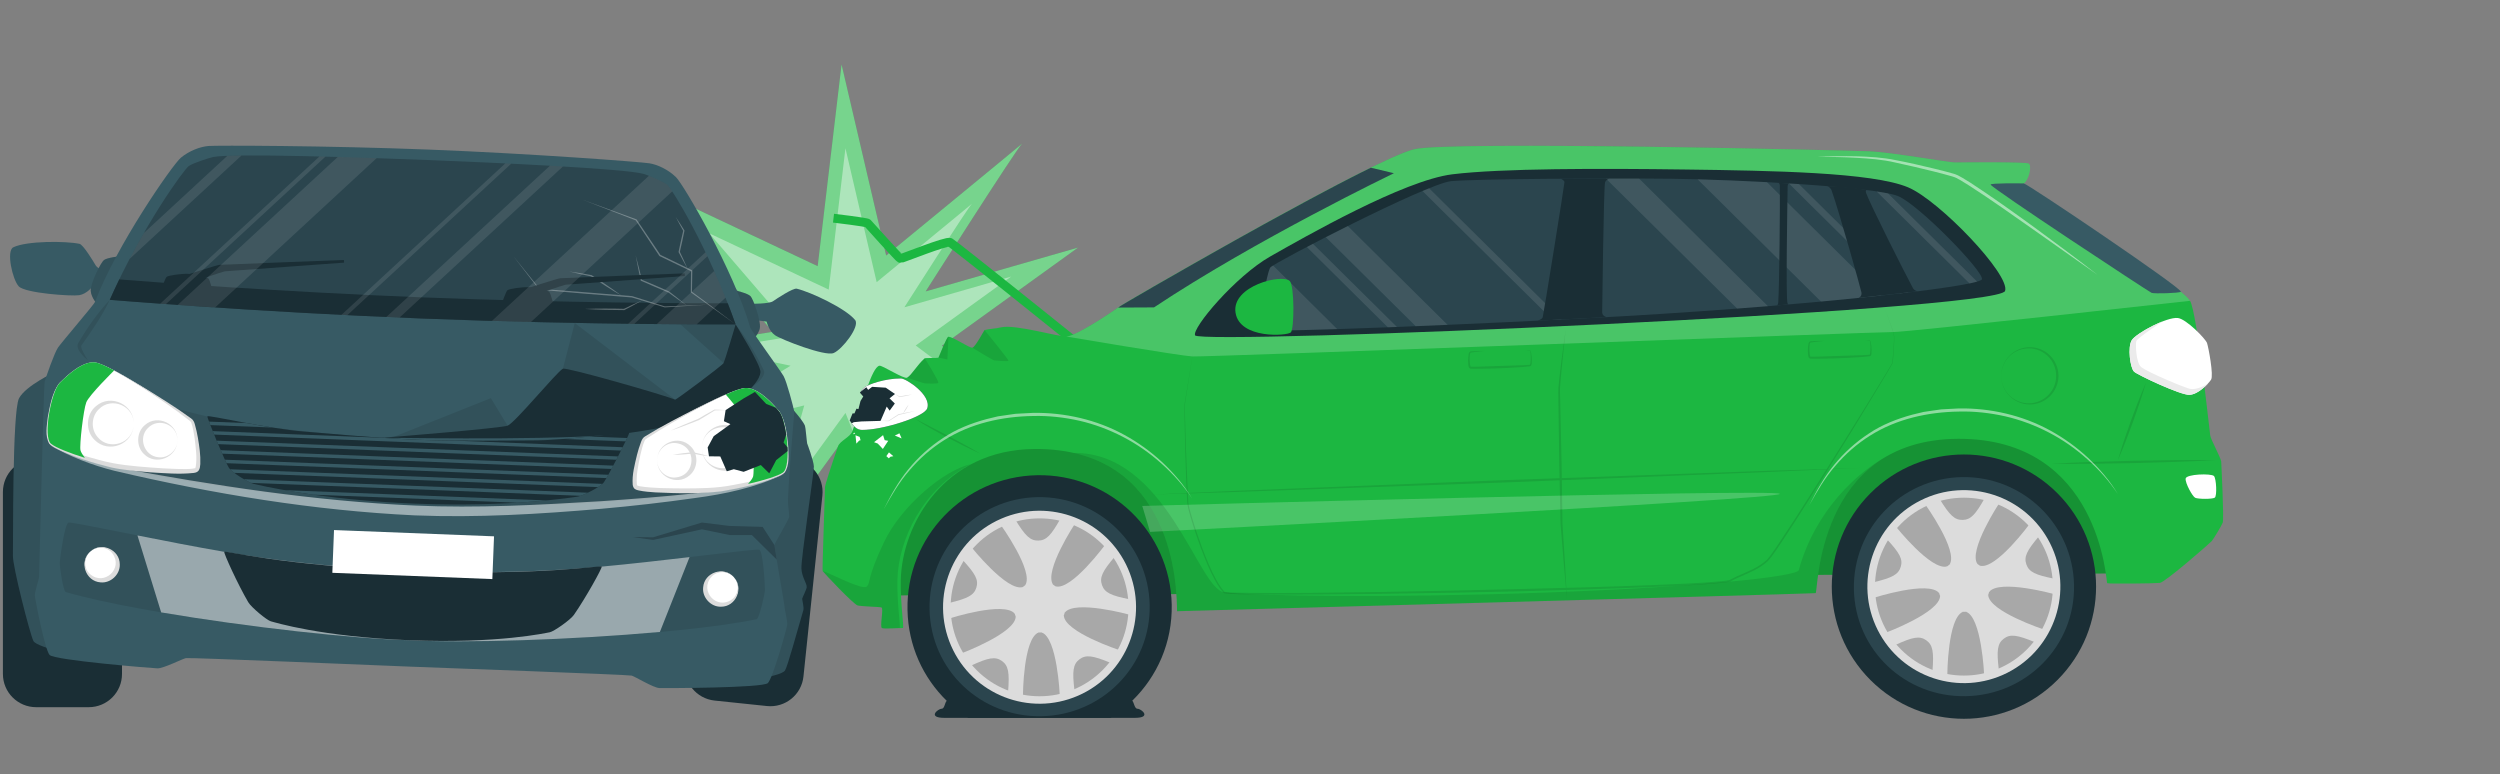 <?xml version="1.0" encoding="UTF-8"?>
<svg xmlns="http://www.w3.org/2000/svg" width="846" height="262" viewBox="0 0 846 262" fill="none">
  <rect x="0" y="0" width="846" height="262" fill="#808080" stroke="none"/>
  <path d="M318.718 116.996L371.678 156.808L305.451 145.165L304.024 197.589L284.799 149.539L250.932 196.057L264.906 145.938L201.56 156.886L258.279 126.778L220.274 118.881L261.514 112.281L219.083 62.922L276.705 90.07L284.786 21.826L299.873 86.469C299.873 86.469 347.411 47.455 345.918 48.555C344.412 49.655 313.231 98.622 313.231 98.622L364.803 83.784L318.718 116.996Z" fill="#1CB741"></path>
  <path opacity="0.4" d="M318.718 116.996L371.678 156.808L305.451 145.165L304.024 197.589L284.799 149.539L250.932 196.057L264.906 145.938L201.56 156.886L258.279 126.778L220.274 118.881L261.514 112.281L219.083 62.922L276.705 90.07L284.786 21.826L299.873 86.469C299.873 86.469 347.411 47.455 345.918 48.555C344.412 49.655 313.231 98.622 313.231 98.622L364.803 83.784L318.718 116.996Z" fill="white"></path>
  <path opacity="0.4" d="M309.878 116.917L347.006 144.825L300.58 136.666L299.585 173.413L286.109 139.73L262.366 172.326L272.161 137.19L228.132 147.915L267.525 123.753L240.888 118.213L269.791 113.577L240.037 78.977L280.438 98.006L286.096 50.166L296.664 95.478C296.664 95.478 329.994 68.134 328.946 68.893C327.898 69.666 306.028 103.991 306.028 103.991L342.186 93.593L309.878 116.917Z" fill="white"></path>
  <path d="M30.035 239.313H12.235C6.015 239.313 0.985 234.273 0.985 228.063V166.493C0.985 160.273 6.025 155.243 12.235 155.243H30.035C36.255 155.243 41.285 160.283 41.285 166.493V228.063C41.295 234.273 36.255 239.313 30.035 239.313Z" fill="#1A2E35"></path>
  <path d="M241.825 237.073L259.535 238.923C265.715 239.573 271.255 235.083 271.895 228.903L278.295 167.663C278.945 161.483 274.455 155.943 268.275 155.303L250.565 153.453C244.385 152.803 238.845 157.293 238.205 163.473L231.805 224.713C231.155 230.893 235.635 236.423 241.825 237.073Z" fill="#1A2E35"></path>
  <path d="M38.675 93.713C38.675 93.713 33.165 91.153 32.375 89.803C31.585 88.453 28.165 82.773 26.895 82.513C22.125 81.513 9.005 81.493 4.505 83.683C2.045 84.883 4.205 94.563 6.335 96.893C8.455 99.223 24.245 100.313 26.815 99.893C29.385 99.473 31.375 96.933 31.375 96.933L37.595 98.933L38.675 93.713Z" fill="#375A64"></path>
  <path d="M40.505 86.713C40.505 86.713 36.225 87.163 35.155 88.013C34.085 88.863 30.585 95.883 30.695 98.363C30.805 100.843 33.315 103.483 33.315 103.483L40.505 86.713Z" fill="#375A64"></path>
  <path opacity="0.1" d="M40.505 86.713C40.505 86.713 36.225 87.163 35.155 88.013C34.085 88.863 30.585 95.883 30.695 98.363C30.805 100.843 33.315 103.483 33.315 103.483L40.505 86.713Z" fill="black"></path>
  <path d="M254.195 102.803C254.195 102.803 260.275 102.843 261.555 101.953C262.845 101.073 268.365 97.393 269.625 97.693C274.365 98.823 286.245 104.403 289.375 108.303C291.085 110.443 285.005 118.273 282.085 119.473C279.165 120.683 264.435 114.923 262.285 113.453C260.135 111.983 259.425 108.823 259.425 108.823L252.945 107.973L254.195 102.803Z" fill="#375A64"></path>
  <path d="M248.815 98.263C248.815 98.263 253.005 99.233 253.965 100.203C254.915 101.183 257.545 108.563 257.135 111.013C256.725 113.463 253.915 115.783 253.915 115.783L248.815 98.263Z" fill="#375A64"></path>
  <path opacity="0.1" d="M248.815 98.263C248.815 98.263 253.005 99.233 253.965 100.203C254.915 101.183 257.545 108.563 257.135 111.013C256.725 113.463 253.915 115.783 253.915 115.783L248.815 98.263Z" fill="black"></path>
  <path d="M18.365 126.033C18.365 126.033 8.835 130.433 6.465 134.733C4.095 139.043 4.505 184.533 4.375 188.013C4.235 191.493 10.115 214.463 11.305 216.893C12.495 219.323 30.155 222.763 30.155 222.763L18.365 126.033Z" fill="#375A64"></path>
  <path opacity="0.1" d="M18.365 126.033C18.365 126.033 8.835 130.433 6.465 134.733C4.095 139.043 4.505 184.533 4.375 188.013C4.235 191.493 10.115 214.463 11.305 216.893C12.495 219.323 30.155 222.763 30.155 222.763L18.365 126.033Z" fill="black"></path>
  <path d="M265.735 135.743C265.735 135.743 271.455 141.693 272.395 144.083C272.625 144.653 272.945 149.003 273.145 150.093C273.145 150.093 275.335 155.873 275.415 157.913C275.475 159.553 270.985 189.353 271.195 192.463C271.405 195.503 273.035 197.363 272.985 198.683C272.955 199.393 271.505 202.243 271.455 202.603C271.415 202.903 272.105 205.593 271.855 206.453C269.495 214.403 266.635 225.203 265.645 226.873C264.265 229.203 246.395 231.253 246.395 231.253L265.735 135.743Z" fill="#375A64"></path>
  <g opacity="0.1">
    <path d="M265.735 135.743C265.735 135.743 271.455 141.693 272.395 144.083C272.625 144.653 272.945 149.003 273.145 150.093C273.145 150.093 275.335 155.873 275.415 157.913C275.475 159.553 270.985 189.353 271.195 192.463C271.405 195.503 273.035 197.363 272.985 198.683C272.955 199.393 271.505 202.243 271.455 202.603C271.415 202.903 272.105 205.593 271.855 206.453C269.495 214.403 266.635 225.203 265.645 226.873C264.265 229.203 246.395 231.253 246.395 231.253L265.735 135.743Z" fill="black"></path>
  </g>
  <path d="M266.405 211.423C266.265 212.613 261.565 229.483 259.845 231.153C258.135 232.833 225.115 232.903 223.105 232.833C221.095 232.753 214.915 228.943 213.745 228.623C212.565 228.293 146.425 225.893 138.345 225.573C130.255 225.253 64.135 222.473 62.935 222.703C61.735 222.933 55.275 226.253 53.265 226.173C51.245 226.093 18.345 223.433 16.765 221.623C15.185 219.823 11.825 202.633 11.785 201.443C11.745 200.253 13.185 196.093 13.225 195.173C13.265 194.253 14.785 130.433 15.105 129.203C15.425 127.983 18.375 119.433 19.625 117.623C20.865 115.813 31.815 103.043 32.125 102.223C39.295 83.213 58.365 55.743 61.205 53.373C64.045 51.013 67.745 49.643 70.505 49.403C73.265 49.173 110.465 49.263 145.215 50.623C179.975 51.983 217.065 54.813 219.795 55.263C222.535 55.713 226.105 57.373 228.755 59.953C231.395 62.543 248.245 91.423 253.915 110.933C254.155 111.773 264.075 125.363 265.165 127.263C266.255 129.163 268.525 137.913 268.755 139.163C268.865 139.753 267.435 153.633 266.645 168.763C266.545 170.633 267.015 172.933 267.075 174.803C267.105 175.663 262.005 183.983 262.055 184.463C262.265 186.543 265.485 204.673 265.465 205.073C265.425 205.973 266.545 210.233 266.405 211.423Z" fill="#375A64"></path>
  <path opacity="0.1" d="M258.855 199.753C258.815 200.853 256.985 209.343 256.015 209.543C229.235 215.103 165.325 218.143 138.685 216.653C112.015 216.043 48.535 208.003 22.275 200.363C21.315 200.083 20.165 191.483 20.215 190.383C20.255 189.283 21.835 177.153 23.205 176.843C24.585 176.523 52.435 182.673 75.895 186.733C108.615 192.393 139.605 193.193 139.605 193.193C139.605 193.193 170.565 194.823 203.625 191.743C227.325 189.543 255.585 185.593 256.935 186.023C258.275 186.433 258.895 198.653 258.855 199.753Z" fill="black"></path>
  <path opacity="0.5" d="M233.345 188.523L223.305 213.853C193.755 216.533 157.205 217.683 138.675 216.653C120.125 216.233 83.795 212.213 54.535 207.233L46.515 181.193C55.575 182.993 66.105 185.043 75.875 186.733C108.595 192.393 139.585 193.193 139.585 193.193C139.585 193.193 170.545 194.823 203.605 191.743C213.495 190.823 224.165 189.603 233.345 188.523Z" fill="white"></path>
  <path d="M203.625 191.743C203.735 192.363 198.265 202.233 194.205 208.083C192.995 209.823 187.345 213.733 186.065 213.953C184.765 214.173 168.795 217.843 138.675 216.663C108.555 215.483 92.925 210.573 91.645 210.253C90.385 209.933 85.065 205.593 83.995 203.763C80.405 197.613 75.735 187.343 75.885 186.733C76.025 186.123 94.755 191.433 139.595 193.193C184.455 194.953 203.535 191.123 203.625 191.743Z" fill="#1A2E35"></path>
  <path d="M39.825 191.013C39.705 194.083 37.115 196.473 34.045 196.353C30.975 196.233 28.585 193.643 28.705 190.573C28.825 187.503 31.415 185.113 34.485 185.233C37.555 185.353 39.945 187.943 39.825 191.013Z" fill="white"></path>
  <path d="M30.485 186.713C34.125 183.213 40.575 185.893 40.535 191.043C40.635 194.453 37.405 197.443 34.015 197.073C28.875 196.703 26.705 190.063 30.485 186.713ZM30.485 186.713C28.285 188.653 28.295 192.413 30.485 194.293C35.245 198.443 41.815 192.363 38.055 187.293C36.335 184.973 32.595 184.673 30.485 186.713Z" fill="#DCDCDC"></path>
  <path d="M238.645 198.823C238.525 201.893 240.915 204.483 243.985 204.603C247.055 204.723 249.645 202.333 249.765 199.263C249.885 196.193 247.495 193.603 244.425 193.483C241.355 193.353 238.765 195.753 238.645 198.823Z" fill="white"></path>
  <path d="M248.295 195.263C246.355 193.063 242.595 193.073 240.705 195.253C236.555 200.013 242.635 206.583 247.705 202.823C250.035 201.113 250.335 197.373 248.295 195.263ZM248.295 195.263C251.795 198.903 249.115 205.353 243.965 205.313C240.565 205.413 237.575 202.183 237.945 198.793C238.305 193.653 244.945 191.483 248.295 195.263Z" fill="#DCDCDC"></path>
  <path d="M248.935 109.783C248.935 109.783 199.225 110.003 142.955 107.793C86.685 105.583 37.145 101.463 37.145 101.463C48.305 76.403 62.355 57.243 63.865 56.203C65.365 55.163 70.665 53.443 72.145 53.133C78.445 51.813 123.025 53.293 145.065 54.163C167.095 55.023 211.655 57.053 217.835 58.853C219.295 59.273 224.435 61.403 225.855 62.563C227.265 63.723 239.775 83.923 248.935 109.783Z" fill="#2B454E"></path>
  <path d="M248.935 109.783C248.935 109.783 199.225 110.003 142.955 107.793C86.685 105.583 37.145 101.463 37.145 101.463C38.195 99.103 39.275 96.803 40.355 94.553C51.755 95.453 95.025 98.753 143.235 100.643C191.445 102.533 234.835 102.643 246.275 102.633C247.185 104.963 248.075 107.353 248.935 109.783Z" fill="#1A2E35"></path>
  <g opacity="0.3">
    <path d="M248.935 109.783C243.885 106.213 238.865 102.613 233.845 98.993L233.765 98.933V98.833L233.835 91.633L233.965 91.843L223.205 86.663L223.145 86.633L223.105 86.573L215.085 74.513L215.185 74.593C209.185 72.293 203.205 69.973 197.225 67.623C203.275 69.793 209.305 71.993 215.325 74.213L215.385 74.233L215.425 74.283L223.515 86.293L223.415 86.213L234.155 91.433L234.285 91.493V91.633L234.155 98.833L234.075 98.673C239.055 102.353 244.005 106.053 248.935 109.783Z" fill="white"></path>
    <path d="M239.795 103.093C234.855 103.413 229.915 103.743 224.975 104.023H224.945L224.915 104.013L213.795 100.653L213.845 100.663L198.185 99.403L182.535 98.063L182.465 98.053L182.425 97.993C179.485 94.223 176.585 90.413 173.665 86.613C176.675 90.333 179.695 94.043 182.675 97.783L182.555 97.723L198.215 98.923L213.875 100.203H213.905L213.925 100.213L225.015 103.693L224.955 103.683C229.905 103.463 234.845 103.283 239.795 103.093Z" fill="white"></path>
    <path d="M210.485 100.163C208.685 99.123 206.935 98.033 205.185 96.923L202.575 95.233C201.705 94.673 200.855 94.083 199.995 93.513L200.075 93.543C197.585 93.053 195.105 92.493 192.635 91.873C195.155 92.223 197.665 92.623 200.155 93.093L200.195 93.103L200.235 93.133C201.105 93.703 201.985 94.243 202.835 94.833L205.415 96.563C207.125 97.743 208.825 98.923 210.485 100.163Z" fill="white"></path>
    <path d="M232.695 90.963C231.625 89.113 230.625 87.243 229.645 85.343L229.615 85.273L229.635 85.193C229.885 83.993 230.125 82.793 230.395 81.603L231.215 78.023L231.235 78.173C230.365 76.593 229.485 75.023 228.665 73.413C229.685 74.903 230.635 76.433 231.595 77.963L231.635 78.033L231.615 78.113L230.865 81.703C230.615 82.903 230.325 84.093 230.055 85.283L230.035 85.143C230.955 87.073 231.855 89.003 232.695 90.963Z" fill="white"></path>
    <path d="M232.525 103.473C231.465 102.733 230.395 102.003 229.335 101.253L226.185 98.983L226.225 99.013L221.565 97.043L216.935 95.023L216.835 94.983L216.815 94.873C216.495 93.473 216.225 92.063 215.925 90.663C215.625 89.263 215.385 87.843 215.105 86.433C215.475 87.823 215.865 89.203 216.205 90.593C216.545 91.983 216.915 93.373 217.235 94.773L217.105 94.623L221.765 96.593L226.395 98.623L226.425 98.633L226.445 98.643L229.505 101.033C230.515 101.833 231.515 102.653 232.525 103.473Z" fill="white"></path>
    <path d="M217.485 101.553C215.455 102.723 213.385 103.843 211.305 104.923L211.255 104.943H211.195C208.985 104.943 206.775 104.913 204.565 104.853C203.455 104.833 202.355 104.773 201.245 104.733C200.135 104.693 199.035 104.623 197.935 104.543C199.045 104.493 200.145 104.453 201.255 104.443C202.365 104.433 203.465 104.403 204.575 104.413C206.785 104.413 208.995 104.433 211.205 104.503L211.105 104.523C213.205 103.493 215.335 102.493 217.485 101.553Z" fill="white"></path>
  </g>
  <path d="M54.575 97.953L72.025 98.643C72.025 98.643 71.035 94.843 70.575 94.273C70.105 93.703 65.635 92.743 63.525 92.663C61.415 92.583 56.885 93.193 56.375 93.713C55.855 94.233 54.575 97.953 54.575 97.953Z" fill="#1A2E35"></path>
  <path d="M62.975 93.073C62.975 93.073 73.285 89.713 74.255 89.623C75.225 89.533 116.375 87.973 116.375 87.973L116.435 88.873C116.435 88.873 76.695 91.763 76.045 91.823C75.395 91.883 63.195 96.153 63.195 96.153L62.975 93.073Z" fill="#1A2E35"></path>
  <path d="M169.895 102.473L187.345 103.163C187.345 103.163 186.355 99.363 185.895 98.793C185.425 98.223 180.955 97.263 178.845 97.183C176.735 97.103 172.205 97.713 171.695 98.233C171.185 98.763 169.895 102.473 169.895 102.473Z" fill="#1A2E35"></path>
  <path d="M178.305 97.603C178.305 97.603 188.615 94.243 189.585 94.153C190.555 94.063 231.705 92.503 231.705 92.503L231.765 93.403C231.765 93.403 192.025 96.293 191.375 96.353C190.725 96.413 178.525 100.683 178.525 100.683L178.305 97.603Z" fill="#1A2E35"></path>
  <g opacity="0.1">
    <path d="M127.445 53.523L72.795 104.043C68.205 103.743 63.965 103.453 60.125 103.193L114.285 53.123C118.735 53.253 123.175 53.383 127.445 53.523Z" fill="white"></path>
    <path d="M227.485 64.763L179.685 108.953C175.385 108.843 170.965 108.723 166.465 108.603L219.585 59.493C221.715 60.323 224.805 61.713 225.855 62.573C226.085 62.763 226.655 63.523 227.485 64.763Z" fill="white"></path>
    <path d="M245.515 100.733L235.735 109.773C231.925 109.753 227.385 109.723 222.235 109.673L241.665 91.713C242.965 94.573 244.245 97.583 245.515 100.733Z" fill="white"></path>
    <path d="M110.115 53.013L56.145 102.913C55.475 102.873 54.835 102.823 54.195 102.783L108.085 52.963L110.115 53.013Z" fill="white"></path>
    <path d="M172.975 55.403L117.525 106.653C116.865 106.623 116.205 106.583 115.545 106.553L170.985 55.303C171.655 55.333 172.315 55.363 172.975 55.403Z" fill="white"></path>
    <path d="M239.385 86.713L214.645 109.583C213.965 109.573 213.275 109.563 212.575 109.563L238.745 85.373C238.955 85.813 239.165 86.263 239.385 86.713Z" fill="white"></path>
    <path d="M81.695 52.643L43.885 87.593C45.515 84.493 47.145 81.553 48.725 78.803L76.915 52.743C78.285 52.693 79.895 52.653 81.695 52.643Z" fill="white"></path>
    <path d="M190.495 56.343L135.185 107.473C133.695 107.413 132.205 107.343 130.725 107.283L186.095 56.083C187.595 56.173 189.065 56.263 190.495 56.343Z" fill="white"></path>
  </g>
  <path opacity="0.1" d="M37.155 101.463C34.635 106.763 31.265 111.683 27.865 116.453C27.775 116.583 27.595 116.833 27.505 116.963C27.315 117.523 27.915 118.713 28.235 119.333C28.685 120.233 29.235 121.093 29.765 121.983C28.425 120.833 25.305 117.993 26.505 116.063C29.525 110.883 33.045 105.863 37.155 101.463Z" fill="black"></path>
  <path opacity="0.1" d="M248.935 109.783C252.675 114.493 255.795 119.763 258.415 125.173C259.455 127.193 256.135 129.773 254.705 130.823C255.305 129.973 255.915 129.153 256.435 128.303C256.805 127.713 257.495 126.563 257.345 126.003C257.265 125.873 257.105 125.603 257.025 125.463C254.005 120.433 251.035 115.273 248.935 109.783Z" fill="black"></path>
  <path d="M167.177 181.495L113.03 179.371L112.463 193.839L166.609 195.963L167.177 181.495Z" fill="white"></path>
  <path opacity="0.1" d="M171.775 144.053L166.105 134.733L133.245 147.823L166.985 146.353L171.775 144.053Z" fill="black"></path>
  <path opacity="0.1" d="M228.465 135.243L194.495 109.313L190.475 124.773L228.465 135.243Z" fill="black"></path>
  <path d="M257.345 125.983C256.935 130.843 246.155 138.023 246.155 138.023C246.155 138.023 235.735 141.423 222.395 144.963C222.385 144.973 222.375 144.973 222.345 144.973C219.365 145.523 216.215 146.043 212.895 146.513C194.875 149.033 143.865 148.283 128.715 148.123C134.715 147.823 169.485 144.843 171.765 144.053C174.185 143.193 188.225 126.063 190.465 124.773C191.565 124.143 225.185 133.793 228.455 135.243C228.775 135.383 244.455 123.653 244.855 122.883C245.245 122.123 248.935 109.783 248.935 109.783C248.935 109.783 257.555 123.523 257.345 125.983Z" fill="#1A2E35"></path>
  <path opacity="0.1" d="M244.865 122.883L230.295 109.803L248.935 109.783L244.865 122.883Z" fill="black"></path>
  <path opacity="0.1" d="M266.595 152.063C266.545 153.223 266.235 159.903 265.305 160.413C262.705 161.833 251.375 164.933 244.345 165.953C211.435 170.703 163.805 172.233 140.475 170.923C117.115 170.393 69.755 165.133 37.315 157.823C30.385 156.263 19.335 152.273 16.855 150.663C15.965 150.083 16.185 143.403 16.225 142.243C16.275 141.083 24.655 125.853 26.115 125.523C27.575 125.183 43.345 135.003 70.185 140.923C97.705 147.003 141.335 148.843 141.335 148.843C141.335 148.843 184.975 150.423 212.885 146.523C240.105 142.723 256.565 134.993 257.995 135.443C259.445 135.883 266.635 150.893 266.595 152.063Z" fill="black"></path>
  <path opacity="0.5" d="M265.305 160.403C255.785 165.013 245.315 167.203 234.885 168.573C224.465 170.053 213.995 171.243 203.515 172.173C182.525 173.973 161.445 175.253 140.355 174.403C106.145 172.773 72.185 167.153 38.885 159.363C31.235 157.463 23.725 154.563 16.885 150.643C23.915 154.043 31.495 156.623 39.155 158.143C72.625 164.323 106.465 169.573 140.495 171.093C161.425 172.033 182.425 170.853 203.335 169.613C213.805 168.903 224.275 168.073 234.715 166.983C239.915 166.423 245.155 166.043 250.265 164.883C255.325 163.663 260.465 162.433 265.305 160.403Z" fill="white"></path>
  <path d="M32.185 122.653C37.795 123.393 63.895 141.063 64.975 142.473C66.045 143.883 68.225 157.733 66.485 159.003C64.745 160.283 44.555 158.803 38.505 157.583C32.455 156.363 20.005 152.463 17.255 150.173C14.505 147.883 17.285 132.613 20.185 129.643C23.905 125.823 28.585 122.173 32.185 122.653Z" fill="white"></path>
  <path d="M32.185 122.653C33.625 122.963 35.015 123.553 36.325 124.203C40.315 126.133 44.125 128.423 47.935 130.703C53.615 134.183 59.305 137.663 64.695 141.613C65.385 142.063 65.775 142.893 65.965 143.693C66.395 145.153 66.685 146.603 66.955 148.073C67.455 151.053 67.915 153.983 67.785 157.043C67.675 158.763 67.345 159.893 65.445 160.053C60.585 160.573 55.725 160.113 50.885 159.843C46.435 159.443 41.965 159.133 37.585 158.173C31.085 156.563 24.625 154.573 18.625 151.573C17.955 151.183 17.315 150.873 16.685 150.193C15.145 147.493 15.865 144.123 16.165 141.203C16.905 137.253 17.605 132.983 20.025 129.673C23.275 126.623 27.415 122.403 32.185 122.653ZM32.185 122.653C27.645 122.473 24.025 126.093 20.925 128.983C19.805 129.973 19.125 131.283 18.625 132.673C17.615 135.443 17.045 138.353 16.695 141.273C16.455 143.443 16.305 145.653 16.655 147.813C16.855 148.913 17.135 149.753 18.115 150.263C22.965 152.833 28.375 154.203 33.645 155.673C39.305 157.273 45.175 157.753 51.025 158.203C53.965 158.433 56.905 158.613 59.835 158.693C61.865 158.693 64.095 158.893 66.035 158.433C66.015 158.513 66.185 158.243 66.235 157.943C66.745 154.803 66.245 151.503 65.855 148.273C65.575 146.493 65.325 144.663 64.715 142.993C64.635 142.733 64.365 142.573 64.125 142.333C58.915 138.243 53.375 134.543 47.815 130.923C44.065 128.563 40.305 126.193 36.315 124.253C35.005 123.573 33.615 122.973 32.185 122.653Z" fill="#DCDCDC"></path>
  <path d="M45.265 143.683C45.075 150.343 36.735 153.673 31.995 148.863C28.845 145.823 29.065 140.233 32.445 137.463C37.545 133.043 45.595 137.033 45.265 143.683ZM45.265 143.683C45.555 137.403 37.735 134.043 33.405 138.523C30.875 140.993 30.705 145.243 33.035 147.913C36.995 152.713 45.055 149.973 45.265 143.683Z" fill="#DCDCDC"></path>
  <path d="M60.035 149.153C59.925 154.793 52.705 157.733 48.695 153.623C45.965 151.023 46.155 146.173 49.075 143.803C53.405 140.013 60.365 143.523 60.035 149.153ZM60.035 149.153C60.255 143.823 53.685 141.053 50.045 144.853C46.655 148.173 48.815 154.283 53.565 154.733C56.795 155.183 59.985 152.443 60.035 149.153Z" fill="#DCDCDC"></path>
  <path d="M29.195 136.163C28.235 138.633 26.835 150.773 27.235 152.393C27.395 153.053 28.035 154.033 28.725 154.943C23.735 153.373 18.845 151.493 17.245 150.153C14.495 147.863 17.275 132.593 20.185 129.623C23.905 125.803 28.595 122.153 32.185 122.633C33.455 122.803 35.785 123.833 38.625 125.363C38.615 125.383 30.145 133.703 29.195 136.163Z" fill="#1CB741"></path>
  <path d="M252.225 131.293C246.575 131.593 219.165 147.153 217.985 148.483C216.805 149.803 213.555 163.433 215.185 164.853C216.815 166.263 237.065 166.373 243.195 165.633C249.325 164.893 262.045 161.973 264.965 159.913C267.885 157.843 266.315 142.403 263.655 139.213C260.235 135.103 255.855 131.103 252.225 131.293Z" fill="white"></path>
  <path d="M252.225 131.293C250.775 131.503 249.335 131.993 247.985 132.543C243.855 134.163 239.915 136.233 235.995 138.293C230.165 141.473 224.355 144.723 218.835 148.393C218.575 148.613 218.295 148.753 218.195 149.013C217.455 150.633 217.075 152.443 216.645 154.193C216.005 157.373 215.255 160.633 215.505 163.803C215.535 164.103 215.685 164.393 215.665 164.313C215.725 164.353 216.125 164.483 216.435 164.543C221.105 165.273 225.915 165.213 230.645 165.273C236.515 165.283 242.395 165.273 248.165 164.113C253.525 163.063 259.035 162.123 264.065 159.933C265.085 159.493 265.435 158.683 265.715 157.603C266.225 155.483 266.255 153.263 266.185 151.083C266.055 148.153 265.715 145.203 264.935 142.363C264.545 140.933 263.975 139.583 262.935 138.503C260.105 135.353 256.765 131.463 252.225 131.293ZM252.225 131.293C257.005 131.423 260.785 135.953 263.785 139.243C265.945 142.723 266.305 147.043 266.735 151.043C266.805 153.993 267.265 157.363 265.515 159.963C264.835 160.593 264.165 160.853 263.475 161.183C257.255 163.693 250.665 165.183 244.055 166.273C236.645 167.153 229.195 166.973 221.755 166.623C219.885 166.493 217.995 166.363 216.135 165.963C215.735 165.853 215.385 165.823 214.825 165.463C214.375 165.163 214.165 164.503 214.105 164.003C213.845 160.543 214.795 157.213 215.565 153.903C215.945 152.463 216.355 151.033 216.905 149.613C217.175 148.833 217.605 148.033 218.335 147.643C224.015 144.123 229.965 141.103 235.895 138.073C239.865 136.103 243.845 134.113 247.975 132.503C249.335 131.973 250.775 131.483 252.225 131.293Z" fill="#DCDCDC"></path>
  <path d="M237.535 151.233C237.245 157.513 245.075 160.883 249.395 156.403C251.925 153.933 252.095 149.683 249.765 147.013C245.805 142.213 237.745 144.953 237.535 151.233ZM237.535 151.233C237.725 144.573 246.065 141.233 250.805 146.043C253.945 149.073 253.735 154.663 250.355 157.443C245.255 161.863 237.205 157.893 237.535 151.233Z" fill="#DCDCDC"></path>
  <path d="M222.385 155.523C222.185 158.813 225.145 161.793 228.395 161.593C235.585 161.163 235.985 150.943 228.855 149.953C225.625 149.483 222.435 152.243 222.385 155.523ZM222.385 155.523C222.495 149.883 229.715 146.933 233.725 151.053C236.455 153.643 236.265 158.493 233.335 160.873C229.015 164.653 222.045 161.153 222.385 155.523Z" fill="#DCDCDC"></path>
  <path d="M254.145 145.003C254.905 147.533 255.345 159.753 254.825 161.343C254.605 161.993 253.895 162.913 253.135 163.773C258.235 162.603 263.255 161.113 264.955 159.903C267.875 157.843 266.305 142.393 263.635 139.203C260.225 135.103 255.835 131.103 252.215 131.293C250.935 131.363 248.535 132.213 245.585 133.503C245.595 133.503 253.395 142.463 254.145 145.003Z" fill="#1CB741"></path>
  <path d="M266.535 152.643L262.665 155.703L260.315 160.183L257.465 157.373L255.055 158.323L251.655 159.663L248.305 158.773L245.945 159.483L243.745 154.463L239.915 154.413L239.475 151.413L241.515 147.613L247.165 143.533L244.965 142.533L245.545 138.783L248.435 136.903L251.655 134.823L255.475 132.623L259.275 136.673L262.565 137.993C262.925 138.393 263.285 138.803 263.625 139.213C264.665 140.453 265.545 143.573 266.055 147.033L265.165 149.753L266.485 151.383C266.515 151.793 266.535 152.213 266.535 152.643Z" fill="#1A2E35"></path>
  <path d="M245.565 138.783C244.325 138.833 243.075 138.873 241.835 138.883L241.915 138.863C240.145 139.993 238.335 141.063 236.535 142.153L236.515 142.163L236.495 142.173C234.905 142.793 233.325 143.423 231.735 144.023C230.145 144.623 228.545 145.213 226.925 145.753C228.465 145.023 230.025 144.343 231.595 143.673C233.165 143.003 234.735 142.363 236.315 141.713L236.285 141.733C238.105 140.683 239.915 139.613 241.765 138.613L241.805 138.593H241.845C243.075 138.623 244.315 138.693 245.565 138.783Z" fill="#DCDCDC"></path>
  <path d="M239.925 154.413C238.065 154.193 236.235 153.863 234.405 153.493H234.485C233.365 153.613 232.235 153.713 231.115 153.793C229.985 153.863 228.855 153.923 227.725 153.923C228.835 153.693 229.955 153.543 231.075 153.383C232.195 153.233 233.315 153.103 234.445 153.003H234.485L234.525 153.013C236.325 153.413 238.135 153.853 239.925 154.413Z" fill="#DCDCDC"></path>
  <path d="M212.895 146.513C213.015 147.133 205.645 161.483 204.335 163.223C203.035 164.963 197.005 167.813 195.615 168.033C194.235 168.253 172.925 171.713 140.495 170.433C108.065 169.163 87.095 164.043 85.725 163.713C84.365 163.383 78.585 160.063 77.415 158.233C76.245 156.393 70.025 141.503 70.185 140.903C70.345 140.293 90.515 145.063 102.785 146.023C108.825 146.503 127.725 148.293 141.335 148.823C154.945 149.353 173.935 149.053 179.985 149.053C192.305 149.063 212.795 145.903 212.895 146.513Z" fill="#1A2E35"></path>
  <path d="M83.495 143.173C86.245 143.683 89.195 144.203 92.125 144.673L71.185 143.853C71.015 143.423 70.865 143.033 70.735 142.673L83.495 143.173ZM199.455 147.723C196.675 148.013 193.695 148.303 190.735 148.543L211.675 149.363C211.885 148.953 212.065 148.563 212.215 148.223L199.455 147.723ZM153.985 149.113C149.615 149.063 145.265 148.983 141.345 148.833C137.435 148.683 133.085 148.413 128.725 148.123L71.995 145.893C72.145 146.273 72.305 146.653 72.475 147.063L210.155 152.473C210.355 152.083 210.545 151.713 210.725 151.343L153.985 149.113ZM73.315 149.123C73.475 149.523 73.635 149.903 73.805 150.293L208.565 155.583C208.765 155.213 208.955 154.833 209.145 154.453L73.315 149.123ZM74.675 152.343C74.845 152.743 75.025 153.143 75.195 153.523L206.935 158.693C207.135 158.333 207.335 157.943 207.545 157.563L74.675 152.343ZM76.095 155.563C76.295 155.993 76.485 156.393 76.645 156.743L205.225 161.793C205.415 161.453 205.635 161.073 205.865 160.663L76.095 155.563ZM77.865 158.803C78.215 159.183 78.695 159.593 79.245 160.013L202.375 164.843C202.965 164.463 203.475 164.093 203.845 163.743L77.865 158.803ZM82.525 162.163C83.415 162.683 84.245 163.123 84.885 163.403L196.495 167.783C197.145 167.553 198.025 167.183 198.955 166.733L82.525 162.163ZM96.315 165.873C99.065 166.363 102.315 166.883 106.025 167.403L175.105 170.113C178.845 169.883 182.125 169.623 184.905 169.343L96.315 165.873Z" fill="#375A64"></path>
  <path d="M262.055 184.443L258.075 178.293L246.795 177.973L237.525 176.823L221.025 181.813L214.055 181.753L221.025 182.713L237.535 179.123L246.925 181.063H254.425L262.845 189.363L262.055 184.443Z" fill="#2B454E"></path>
  <path d="M364.049 115.854C364.049 115.854 323.589 83.314 321.519 82.034C320.399 81.344 304.999 87.624 304.659 87.514C304.329 87.404 293.919 75.924 293.619 75.544C293.319 75.164 282.059 73.834 282.059 73.834" stroke="#1CB741" stroke-width="3" stroke-miterlimit="10"></path>
  <path d="M716.829 194.044L608.719 194.564C608.719 194.564 620.319 144.004 662.529 143.794C704.739 143.594 714.919 182.774 716.829 194.044Z" fill="#1CB741"></path>
  <path opacity="0.2" d="M716.829 194.044L608.719 194.564C608.719 194.564 620.319 144.004 662.529 143.794C704.739 143.594 714.919 182.774 716.829 194.044Z" fill="black"></path>
  <path d="M403.099 201.004L294.989 201.524C294.989 201.524 306.589 150.964 348.799 150.754C391.009 150.554 401.189 189.724 403.099 201.004Z" fill="#1CB741"></path>
  <path opacity="0.2" d="M403.099 201.004L294.989 201.524C294.989 201.524 306.589 150.964 348.799 150.754C391.009 150.554 401.189 189.724 403.099 201.004Z" fill="black"></path>
  <path d="M741.109 101.794C743.449 105.464 747.709 146.004 747.949 147.424C748.189 148.844 751.589 155.034 751.659 156.224C751.719 157.404 752.639 175.674 752.169 176.864C751.699 178.054 749.059 182.384 748.469 183.094C747.879 183.804 732.629 197.074 730.909 197.254C729.199 197.444 713.339 197.634 713.049 197.344C712.749 197.054 710.689 148.264 662.599 148.494C614.509 148.724 615.289 200.534 614.409 200.714C613.519 200.894 398.309 206.834 398.309 206.834C398.269 198.904 397.419 151.714 350.249 151.934C319.519 152.084 305.279 177.504 304.829 196.184C304.649 203.964 305.989 212.504 305.559 212.504C304.139 212.514 299.289 212.884 298.459 212.534C297.629 212.184 299.109 205.784 298.279 205.554C297.449 205.324 291.649 205.234 290.229 204.884C288.809 204.534 278.559 193.594 278.379 193.244C278.199 192.894 279.199 165.814 279.189 164.684C279.189 164.244 281.059 158.274 283.589 151.014C284.209 149.244 287.739 147.854 288.419 145.984C292.009 136.104 294.949 124.414 297.579 123.754C298.479 123.524 305.929 128.404 306.969 127.804C308.529 126.894 310.209 123.664 312.929 121.234C313.069 121.104 317.399 121.184 317.559 121.044C317.679 120.944 320.359 113.904 320.939 113.944C322.719 114.064 327.939 117.754 329.039 117.654C329.979 117.574 333.079 111.704 333.169 111.684C334.939 111.254 336.879 111.224 338.809 110.764C343.449 109.654 358.549 114.064 360.859 113.884C364.829 113.574 378.519 103.984 379.179 103.524C380.949 102.274 463.999 54.104 478.469 50.524C490.169 47.624 625.749 50.884 632.849 51.204C639.949 51.524 659.599 54.984 661.499 54.974C663.389 54.964 685.159 54.744 686.459 55.324C687.759 55.914 686.489 61.124 684.839 62.074C683.189 63.034 737.059 95.434 741.109 101.794Z" fill="#1CB741"></path>
  <path opacity="0.2" d="M386.539 171.214C386.539 171.214 601.059 165.284 602.289 167.114C603.519 168.934 389.179 179.994 389.179 179.994L386.539 171.214Z" fill="white"></path>
  <path opacity="0.2" d="M741.109 101.794C741.109 101.794 644.929 112.434 640.629 112.364C636.329 112.284 407.669 120.864 403.519 120.624C399.359 120.404 360.869 113.894 360.869 113.894C364.839 113.594 378.529 104.004 379.189 103.544C380.969 102.284 464.019 54.114 478.479 50.544C490.179 47.644 625.769 50.894 632.859 51.224C639.959 51.544 659.619 54.994 661.499 54.984C663.399 54.974 685.159 54.754 686.469 55.334C687.769 55.924 686.499 61.134 684.839 62.074C683.199 63.034 737.049 95.434 741.109 101.794Z" fill="white"></path>
  <path opacity="0.1" d="M341.269 122.044C341.259 122.474 336.839 121.974 336.459 121.974C336.079 121.964 329.049 117.674 329.049 117.674C329.989 117.584 333.079 111.724 333.179 111.694C333.179 111.694 341.279 121.604 341.269 122.044Z" fill="black"></path>
  <path opacity="0.1" d="M317.529 129.504C317.339 130.084 313.169 129.684 312.979 129.734C312.779 129.804 306.979 127.814 306.979 127.814C308.529 126.904 310.219 123.674 312.939 121.244C312.949 121.244 317.729 128.914 317.529 129.504Z" fill="black"></path>
  <path opacity="0.1" d="M320.959 113.944L320.599 121.644L317.579 121.044C317.689 120.944 320.369 113.944 320.959 113.944Z" fill="black"></path>
  <path d="M737.989 98.734C737.479 99.204 728.999 99.454 728.109 99.104C727.219 98.754 673.659 63.494 673.619 62.454C673.599 61.934 683.629 62.024 684.849 62.074C686.069 62.124 738.959 97.844 737.989 98.734Z" fill="#375A64"></path>
  <path d="M678.519 98.454C676.239 105.294 405.969 116.784 404.419 113.484C403.269 111.034 418.179 93.404 429.859 86.784C441.539 80.164 474.979 61.014 491.479 58.984C507.969 56.954 541.449 56.964 570.609 57.364C599.539 57.754 633.609 58.304 645.699 63.394C656.299 67.854 680.339 93.014 678.519 98.454Z" fill="#1A2E35"></path>
  <path d="M670.689 94.504C669.989 97.074 608.099 104.034 535.539 107.754C462.979 111.474 427.139 112.174 426.249 111.824C425.359 111.474 428.639 92.114 429.869 90.514C431.099 88.914 482.969 62.044 491.129 61.294C499.289 60.544 543.379 60.244 565.649 60.494C587.919 60.744 634.329 63.184 642.239 66.334C649.209 69.114 671.389 91.934 670.689 94.504Z" fill="#2B454E"></path>
  <g opacity="0.1">
    <path d="M574.459 60.674L616.229 102.044C623.639 101.354 630.489 100.674 636.659 100.014L597.929 61.654C589.699 61.204 581.509 60.864 574.459 60.674Z" fill="white"></path>
    <path d="M426.379 107.724L430.589 111.894C434.809 111.864 442.099 111.704 452.529 111.374L430.809 89.855C430.289 90.174 429.969 90.404 429.879 90.514C428.999 91.665 427.069 101.864 426.379 107.724Z" fill="white"></path>
    <path d="M543.439 60.434L587.849 104.424C591.389 104.164 594.869 103.884 598.259 103.604L554.669 60.434C551.119 60.414 547.329 60.414 543.439 60.434Z" fill="white"></path>
    <path d="M448.649 80.255L479.079 110.385C482.509 110.245 486.099 110.095 489.859 109.925L456.089 76.495C453.539 77.765 451.039 79.025 448.649 80.255Z" fill="white"></path>
    <path d="M605.359 62.075L642.929 99.295H642.939C643.909 99.185 644.859 99.075 645.789 98.965L608.759 62.295C607.639 62.225 606.499 62.145 605.359 62.075Z" fill="white"></path>
    <path d="M442.219 83.584L469.649 110.764C470.649 110.724 471.679 110.694 472.719 110.644L444.299 82.504C443.599 82.864 442.909 83.224 442.219 83.584Z" fill="white"></path>
    <path d="M481.359 64.634L525.409 108.264C526.419 108.214 527.439 108.164 528.459 108.124L483.619 63.714C482.909 63.984 482.149 64.304 481.359 64.634Z" fill="white"></path>
    <path d="M635.049 64.785L666.489 95.925C667.529 95.705 668.399 95.495 669.059 95.305L638.909 65.455C637.799 65.215 636.499 65.005 635.049 64.785Z" fill="white"></path>
  </g>
  <path d="M631.689 64.324C631.399 64.294 631.269 64.704 631.519 65.394C632.999 69.404 644.449 92.154 647.319 97.464C647.779 98.314 648.719 98.524 648.929 98.584L628.939 100.814C628.939 100.814 630.139 100.354 629.919 98.994C629.709 97.734 622.159 70.974 619.799 64.404C619.489 63.554 618.539 63.014 618.449 63.004C618.049 62.974 621.859 63.044 625.469 63.404C628.669 63.724 631.689 64.324 631.689 64.324Z" fill="#1A2E35"></path>
  <path d="M605.319 62.074C605.319 62.074 604.959 62.284 604.939 63.004C604.839 69.314 604.289 100.884 604.899 102.614C604.979 102.834 605.069 102.974 605.189 103.024L601.409 103.344C601.469 103.294 601.719 102.884 601.749 102.394C602.149 97.054 602.389 68.114 602.299 62.764C602.289 62.324 601.969 61.914 601.939 61.864L605.319 62.074Z" fill="#1A2E35"></path>
  <path d="M543.149 61.734C542.709 63.134 542.179 104.354 542.179 105.684C542.189 107.014 543.699 107.324 543.699 107.324L520.269 108.524C520.269 108.524 521.779 108.094 522.049 107.384C522.309 106.674 529.459 62.184 529.419 61.614C529.369 61.034 528.219 60.494 528.219 60.494L544.539 60.424C544.539 60.414 543.429 60.824 543.149 61.734Z" fill="#1A2E35"></path>
  <path d="M736.999 107.614C739.879 107.974 746.379 114.664 746.859 116.084C747.339 117.504 749.159 127.074 748.219 128.494C747.279 129.914 743.869 133.484 740.909 133.614C737.949 133.744 723.489 126.954 722.179 125.774C720.869 124.594 719.889 117.394 721.419 115.074C722.939 112.764 733.329 107.154 736.999 107.614Z" fill="white"></path>
  <path d="M722.179 125.784C723.479 126.954 737.959 133.754 740.909 133.614C743.159 133.514 745.689 131.414 747.169 129.784C745.009 131.174 742.989 131.784 741.399 131.634C739.809 131.494 726.259 125.744 724.519 124.164C722.779 122.584 722.679 116.594 722.899 115.514C723.109 114.434 731.829 108.764 731.829 108.764C727.519 110.444 722.459 113.504 721.429 115.074C719.899 117.414 720.869 124.604 722.179 125.784Z" fill="#EBEBEB"></path>
  <path d="M749.199 161.084C749.999 161.884 750.299 167.884 749.469 168.414C748.639 168.954 743.789 168.914 742.849 168.444C741.909 167.974 739.449 163.494 739.619 161.954C739.789 160.424 748.249 160.144 749.199 161.084Z" fill="white"></path>
  <path d="M313.769 138.194C312.789 141.084 298.579 145.544 291.689 145.484C289.449 145.474 288.399 143.374 287.539 142.284L288.509 139.884L289.149 139.894L289.819 138.294L290.499 138.434L291.199 135.694L292.129 134.174L290.999 132.884C291.499 132.124 291.989 131.514 292.469 131.124C293.829 130.024 299.629 128.044 304.839 128.064C306.579 128.054 315.299 133.664 313.769 138.194Z" fill="#1A2E35"></path>
  <path d="M313.769 138.194C312.789 141.084 298.579 145.544 291.689 145.484C290.009 145.474 288.999 144.294 288.229 143.244L288.939 142.864L291.519 142.614L297.979 142.424L300.069 137.584L301.059 138.954L302.809 136.554L301.019 134.804L302.859 133.324L299.749 131.194L295.129 130.904L293.779 131.934L293.149 131.024L291.219 132.594C291.649 131.974 292.079 131.464 292.489 131.124C293.849 130.024 299.649 128.044 304.859 128.064C306.579 128.054 315.299 133.664 313.769 138.194Z" fill="white"></path>
  <path d="M295.779 149.634L298.829 147.254L299.369 148.954L300.579 149.164L298.759 151.924L297.039 150.104L295.779 149.634Z" fill="white"></path>
  <path d="M302.809 147.394L304.359 146.634L305.109 148.364L302.809 147.394Z" fill="white"></path>
  <path d="M289.029 146.394L288.659 146.964L289.429 146.684L289.029 146.394Z" fill="white"></path>
  <path d="M289.499 147.294L289.789 150.124L290.759 149.084L291.219 148.994L290.909 147.844L289.499 147.294Z" fill="white"></path>
  <path d="M299.939 154.354L300.759 155.104L301.309 154.564L302.309 154.384L300.819 153.084L299.939 154.354Z" fill="white"></path>
  <path d="M309.629 139.094C307.799 139.584 305.949 140.004 304.099 140.424L304.139 140.404C303.019 141.124 301.889 141.844 300.749 142.534L300.729 142.544H300.709C299.799 142.514 298.899 142.464 297.989 142.414C298.899 142.394 299.799 142.364 300.709 142.364L300.659 142.374C301.769 141.624 302.889 140.904 304.009 140.184L304.029 140.174H304.049C305.899 139.784 307.759 139.404 309.629 139.094Z" fill="#DCDCDC"></path>
  <path d="M307.479 136.904C307.249 137.464 306.949 137.984 306.649 138.494C306.319 138.994 306.009 139.504 305.599 139.954C305.819 139.394 306.129 138.874 306.429 138.364C306.759 137.864 307.079 137.364 307.479 136.904Z" fill="#DCDCDC"></path>
  <path d="M302.859 133.314C303.409 133.584 303.939 133.874 304.469 134.174L304.399 134.164C305.799 133.874 307.209 133.634 308.649 133.504C307.259 133.884 305.859 134.154 304.439 134.374L304.399 134.384L304.369 134.364C303.849 134.024 303.349 133.684 302.859 133.314Z" fill="#DCDCDC"></path>
  <g opacity="0.1">
    <path d="M679.919 120.454C681.649 118.644 684.119 117.534 686.659 117.484C689.199 117.414 691.779 118.394 693.629 120.194C695.479 121.984 696.579 124.544 696.599 127.134C696.599 129.724 695.529 132.294 693.689 134.104C691.849 135.914 689.289 136.924 686.749 136.874C684.209 136.844 681.729 135.764 679.979 133.964C678.209 132.194 677.189 129.714 677.209 127.224C677.169 124.734 678.159 122.244 679.919 120.454ZM680.069 133.884C681.849 135.604 684.319 136.544 686.749 136.474C689.189 136.424 691.549 135.354 693.209 133.624C694.889 131.914 695.839 129.524 695.799 127.144C695.809 124.754 694.839 122.384 693.149 120.684C691.479 118.964 689.109 117.924 686.669 117.894C684.239 117.854 681.769 118.804 680.009 120.544C678.249 122.284 677.219 124.744 677.219 127.224C677.239 129.714 678.289 132.164 680.069 133.884Z" fill="black"></path>
    <path d="M716.639 155.854C717.589 153.714 718.459 151.534 719.319 149.364C720.179 147.184 720.969 144.984 721.799 142.794C722.569 140.584 723.369 138.384 724.109 136.164C724.849 133.944 725.569 131.714 726.209 129.464C725.259 131.604 724.389 133.784 723.529 135.954C722.669 138.134 721.879 140.334 721.049 142.524C720.279 144.734 719.479 146.934 718.739 149.154C718.009 151.374 717.289 153.604 716.639 155.854Z" fill="black"></path>
    <path d="M749.919 155.695C745.259 155.635 740.599 155.655 735.949 155.695L721.979 155.915L708.019 156.315C703.369 156.485 698.709 156.665 694.059 156.935C698.719 156.995 703.379 156.975 708.029 156.935L721.999 156.715L735.959 156.315C740.609 156.145 745.269 155.965 749.919 155.695Z" fill="black"></path>
    <path d="M529.839 111.444L528.289 122.794L527.629 128.484C527.529 129.434 527.429 130.384 527.359 131.344C527.289 132.314 527.349 133.254 527.339 134.214L527.659 157.134L527.899 168.594L528.019 174.324L528.079 177.184L528.309 180.044L529.249 191.464L530.269 202.874L529.639 191.434L528.919 180.004L528.739 177.144L528.699 174.284L528.619 168.564L528.449 157.114L527.949 134.224C527.939 133.274 527.859 132.304 527.909 131.374C527.959 130.434 528.039 129.474 528.119 128.534L528.669 122.834L529.839 111.444Z" fill="black"></path>
    <path d="M404.039 117.254L402.169 128.674L401.229 134.384L400.999 135.814C400.919 136.294 400.829 136.764 400.829 137.254C400.809 138.224 400.819 139.184 400.819 140.154C400.919 147.864 401.149 155.574 401.429 163.284C401.499 165.214 401.589 167.134 401.699 169.064C401.699 171.024 402.319 172.924 402.839 174.764C403.919 178.474 405.139 182.134 406.489 185.754C407.859 189.364 409.289 192.964 411.159 196.364L411.879 197.634C412.129 198.054 412.409 198.444 412.679 198.854C412.929 199.274 413.249 199.644 413.569 200.024L414.039 200.594C414.409 200.844 414.639 200.784 414.889 200.844C416.839 201.044 418.759 201.054 420.689 201.114C436.119 201.354 451.549 201.144 466.969 200.964C482.389 200.764 497.819 200.474 513.239 200.124C528.659 199.724 544.079 199.264 559.489 198.624C567.199 198.274 574.899 197.984 582.599 197.254C583.569 197.134 584.499 197.074 585.519 196.784C586.059 196.574 586.379 196.324 586.839 196.114C587.259 195.894 587.699 195.694 588.129 195.494C589.869 194.694 591.669 193.984 593.409 193.114C595.149 192.244 596.819 191.194 598.259 189.854C599.599 188.374 600.629 186.754 601.739 185.174C606.049 178.774 610.169 172.254 614.289 165.734C618.399 159.204 622.469 152.654 626.519 146.094C630.549 139.514 634.559 132.934 638.509 126.304L639.969 123.804C640.089 123.604 640.199 123.364 640.319 123.154L640.489 122.824C640.529 122.714 640.529 122.584 640.539 122.464L640.669 121.024C640.829 119.104 640.969 117.174 641.019 115.244C641.029 114.764 641.039 114.274 641.009 113.794C640.959 113.304 640.819 112.844 640.689 112.374C640.419 111.444 640.099 110.534 639.769 109.634C639.119 107.824 638.409 106.024 637.689 104.234C638.399 106.024 639.079 107.834 639.719 109.644C640.039 110.554 640.349 111.464 640.609 112.394C640.739 112.854 640.869 113.324 640.909 113.794C640.939 114.274 640.919 114.754 640.909 115.234C640.839 117.154 640.679 119.084 640.509 121.004L640.369 122.444C640.349 122.564 640.349 122.684 640.319 122.794L640.149 123.104C640.029 123.314 639.939 123.514 639.809 123.724L638.329 126.204C634.329 132.794 630.259 139.344 626.179 145.894C618.009 158.974 609.879 172.094 601.289 184.884C600.189 186.454 599.119 188.094 597.869 189.464C596.479 190.754 594.849 191.774 593.139 192.624C591.429 193.484 589.639 194.184 587.869 194.984C587.429 195.184 586.989 195.394 586.549 195.614C586.129 195.804 585.659 196.124 585.289 196.254C584.459 196.494 583.449 196.574 582.509 196.684C574.849 197.394 567.129 197.654 559.429 197.984C544.019 198.584 528.599 198.994 513.189 199.354C497.769 199.754 482.349 200.074 466.929 200.324C451.509 200.544 436.079 200.804 420.669 200.604C418.749 200.554 416.809 200.544 414.919 200.354C414.699 200.334 414.419 200.264 414.379 200.264L413.929 199.724C413.629 199.364 413.319 199.004 413.069 198.594C412.809 198.194 412.529 197.804 412.279 197.404L411.569 196.154C409.719 192.794 408.269 189.214 406.899 185.624C405.549 182.024 404.319 178.364 403.229 174.674C402.709 172.814 402.099 171.004 402.089 169.074L401.799 163.304C401.459 155.604 401.169 147.894 400.999 140.184C400.979 139.224 400.969 138.254 400.979 137.294C400.969 136.814 401.049 136.344 401.129 135.864L401.349 134.434L402.239 128.724L404.039 117.254Z" fill="black"></path>
    <path d="M309.589 141.544C311.199 142.854 313.079 143.854 314.889 144.924C316.709 145.974 318.579 146.964 320.429 147.964C322.309 148.924 324.179 149.914 326.069 150.844C327.969 151.774 329.869 152.694 331.819 153.554C330.009 152.484 328.169 151.464 326.329 150.444L320.769 147.454L315.159 144.534L312.349 143.074C311.409 142.584 310.459 142.124 309.589 141.544Z" fill="black"></path>
    <path d="M629.649 158.344L599.609 159.274L569.569 160.334L509.499 162.454L449.439 164.844L419.399 166.044L389.379 167.364L419.419 166.434L449.459 165.374L509.529 163.254L569.589 160.864L599.629 159.664L629.649 158.344Z" fill="black"></path>
    <path d="M631.219 115.274L632.389 115.324L632.679 115.334C632.739 115.324 632.749 115.394 632.789 115.484C632.849 115.654 632.869 115.854 632.899 116.044C632.989 116.814 632.989 117.594 632.959 118.364C632.939 118.754 632.919 119.134 632.859 119.504C632.829 119.684 632.789 119.874 632.729 120.004C632.719 120.034 632.699 120.044 632.709 120.034H632.619C632.559 120.034 632.509 120.054 632.399 120.064C631.639 120.134 630.849 120.164 630.069 120.194C626.949 120.304 623.819 120.424 620.689 120.494L615.999 120.654L613.659 120.704H613.079C612.979 120.704 612.879 120.704 612.809 120.694H612.689C612.639 120.694 612.609 120.684 612.649 120.684C612.689 120.744 612.559 120.544 612.529 120.394C612.479 120.224 612.439 120.044 612.419 119.864C612.309 119.124 612.289 118.344 612.309 117.574C612.329 117.194 612.349 116.804 612.409 116.434C612.439 116.274 612.499 116.034 612.529 116.004C612.559 115.954 612.799 115.904 612.969 115.874C614.489 115.604 616.069 115.504 617.619 115.344C616.049 115.324 614.489 115.344 612.909 115.484C612.709 115.524 612.519 115.494 612.249 115.694C612.029 115.974 612.039 116.144 611.979 116.354C611.899 116.754 611.849 117.154 611.819 117.544C611.759 118.344 611.739 119.134 611.829 119.944C611.849 120.144 611.889 120.354 611.929 120.564C612.019 120.774 611.989 121.004 612.359 121.274C612.479 121.344 612.539 121.344 612.589 121.354L612.769 121.374C612.889 121.384 612.989 121.384 613.089 121.384L613.679 121.394L616.029 121.384L620.729 121.294C623.859 121.164 626.989 121.054 630.119 120.814C630.899 120.744 631.679 120.684 632.479 120.574C632.569 120.564 632.699 120.534 632.829 120.494C632.899 120.474 632.949 120.464 633.019 120.424C633.109 120.344 633.139 120.274 633.169 120.214C633.259 119.974 633.289 119.774 633.309 119.574C633.349 119.164 633.359 118.774 633.349 118.374C633.319 117.584 633.259 116.794 633.109 116.014C633.069 115.814 633.029 115.624 632.949 115.434C632.929 115.384 632.909 115.334 632.869 115.284C632.849 115.234 632.709 115.184 632.679 115.204L632.389 115.214L631.219 115.274Z" fill="black"></path>
    <path d="M516.249 118.675L517.419 118.725L517.709 118.735C517.769 118.725 517.779 118.795 517.819 118.885C517.879 119.055 517.899 119.255 517.929 119.445C518.019 120.215 518.019 120.995 517.989 121.765C517.969 122.155 517.949 122.535 517.889 122.905C517.859 123.085 517.819 123.275 517.759 123.405C517.749 123.435 517.729 123.445 517.739 123.435H517.649C517.589 123.435 517.539 123.455 517.429 123.465C516.669 123.535 515.879 123.565 515.099 123.595C511.979 123.705 508.849 123.825 505.719 123.895L501.029 124.055L498.689 124.105H498.109C498.009 124.105 497.909 124.105 497.839 124.095H497.719C497.669 124.095 497.639 124.085 497.679 124.085C497.719 124.145 497.589 123.945 497.559 123.795C497.509 123.625 497.469 123.445 497.449 123.265C497.339 122.525 497.319 121.745 497.339 120.975C497.359 120.595 497.379 120.205 497.439 119.835C497.469 119.675 497.529 119.435 497.559 119.405C497.589 119.355 497.829 119.305 497.999 119.275C499.519 119.005 501.099 118.905 502.649 118.745C501.079 118.725 499.519 118.745 497.939 118.885C497.739 118.925 497.549 118.895 497.279 119.095C497.059 119.375 497.069 119.545 497.009 119.755C496.929 120.155 496.879 120.555 496.849 120.945C496.789 121.745 496.769 122.535 496.859 123.345C496.879 123.545 496.919 123.755 496.959 123.965C497.049 124.175 497.019 124.405 497.389 124.675C497.509 124.745 497.569 124.745 497.619 124.755L497.799 124.775C497.919 124.785 498.019 124.785 498.119 124.785L498.709 124.795L501.059 124.785L505.759 124.695C508.889 124.565 512.019 124.455 515.149 124.215C515.929 124.145 516.709 124.085 517.509 123.975C517.599 123.965 517.729 123.935 517.859 123.895C517.929 123.875 517.979 123.865 518.049 123.825C518.139 123.745 518.169 123.675 518.199 123.615C518.289 123.375 518.319 123.175 518.339 122.975C518.379 122.565 518.389 122.175 518.379 121.775C518.349 120.985 518.289 120.195 518.139 119.415C518.099 119.215 518.059 119.025 517.979 118.835C517.959 118.785 517.939 118.735 517.899 118.685C517.879 118.635 517.739 118.585 517.709 118.605L517.419 118.615L516.249 118.675Z" fill="black"></path>
  </g>
  <path d="M696.215 230.139C713.679 212.675 713.679 184.36 696.215 166.896C678.751 149.432 650.436 149.432 632.972 166.896C615.508 184.36 615.508 212.675 632.972 230.139C650.436 247.603 678.751 247.603 696.215 230.139Z" fill="#1A2E35"></path>
  <path d="M627.359 199.434C627.769 220.004 644.699 235.994 665.269 235.584C685.839 235.174 702.259 218.524 701.849 197.954C701.439 177.384 684.429 161.044 663.859 161.454C643.289 161.864 626.949 178.864 627.359 199.434Z" fill="#2B454E"></path>
  <path d="M679.282 227.666C695.381 219.544 701.848 199.91 693.727 183.811C685.605 167.711 665.97 161.245 649.871 169.366C633.772 177.488 627.305 197.123 635.427 213.222C643.548 229.321 663.183 235.788 679.282 227.666Z" fill="#DCDCDC"></path>
  <path d="M685.877 219.801C697.632 208.046 697.632 188.988 685.877 177.233C674.122 165.479 655.064 165.479 643.31 177.233C631.555 188.988 631.555 208.046 643.31 219.801C655.064 231.555 674.122 231.555 685.877 219.801Z" fill="#A8A8A8"></path>
  <path d="M659.729 191.064L669.179 190.874C665.899 186.324 676.699 170.024 676.699 170.024L671.689 168.454C668.499 174.194 666.869 175.894 664.149 175.944C661.429 175.994 659.739 174.364 656.309 168.754L651.379 170.514C651.389 170.534 662.829 186.394 659.729 191.064Z" fill="#DCDCDC"></path>
  <path d="M669.989 191.434L673.089 200.364C676.399 195.834 695.239 201.074 695.239 201.074L695.179 195.834C688.729 194.574 686.619 193.554 685.719 190.984C684.829 188.414 685.859 186.304 690.129 181.304L686.929 177.164C686.939 177.164 675.389 192.934 669.989 191.434Z" fill="#DCDCDC"></path>
  <path d="M672.799 201.304L665.259 207.014C670.589 208.764 671.429 228.294 671.429 228.294L676.399 226.614C675.609 220.094 675.919 217.764 678.089 216.124C680.259 214.484 682.579 214.814 688.659 217.334L691.609 213.014C691.619 213.014 673.039 206.904 672.799 201.304Z" fill="#DCDCDC"></path>
  <path d="M664.289 207.034L656.529 201.634C656.509 207.244 638.199 214.084 638.199 214.084L641.329 218.294C647.289 215.524 649.599 215.104 651.829 216.664C654.059 218.224 654.469 220.534 653.949 227.084L658.969 228.554C658.969 228.544 659.039 208.994 664.289 207.034Z" fill="#DCDCDC"></path>
  <path d="M656.209 200.704L658.949 191.654C653.609 193.374 641.449 178.064 641.449 178.064L638.409 182.344C642.879 187.154 643.999 189.224 643.209 191.824C642.419 194.424 640.349 195.524 633.949 197.054L634.099 202.284C634.109 202.294 652.719 196.314 656.209 200.704Z" fill="#DCDCDC"></path>
  <path d="M655.869 198.484C655.969 203.314 659.959 207.144 664.779 207.044C669.609 206.944 673.439 202.954 673.339 198.134C673.239 193.304 669.249 189.474 664.429 189.574C659.599 189.664 655.769 193.654 655.869 198.484Z" fill="#DCDCDC"></path>
  <path d="M384.019 242.924H375.759C365.259 242.924 351.799 242.924 351.799 242.924C351.799 242.924 338.209 242.924 327.689 242.924H319.589C313.669 242.924 317.399 239.844 318.639 239.844C319.679 239.844 319.659 237.834 320.369 237.164C320.509 237.044 320.589 236.964 320.589 236.964L351.789 235.384L383.009 236.964C383.009 236.964 383.069 237.014 383.159 237.114C383.779 237.684 383.879 239.844 384.949 239.844C386.199 239.844 389.929 242.924 384.019 242.924Z" fill="#1A2E35"></path>
  <path d="M396.509 204.614C396.759 217.384 391.609 228.904 383.159 237.114C380.919 239.304 378.439 241.244 375.759 242.924C365.259 242.924 351.799 242.924 351.799 242.924C351.799 242.924 338.209 242.924 327.689 242.924C325.049 241.254 322.599 239.324 320.379 237.164C312.379 229.364 307.329 218.544 307.099 206.404C306.599 181.724 326.219 161.314 350.909 160.814C375.599 160.304 396.019 179.934 396.509 204.614Z" fill="#1A2E35"></path>
  <path d="M314.559 206.214C314.969 226.784 331.899 242.774 352.469 242.364C373.039 241.954 389.459 225.304 389.049 204.734C388.639 184.164 371.629 167.824 351.059 168.234C330.489 168.634 314.149 185.644 314.559 206.214Z" fill="#2B454E"></path>
  <path d="M364.798 235.43C381.335 228.242 388.914 209.01 381.727 192.472C374.539 175.935 355.306 168.356 338.769 175.543C322.232 182.731 314.652 201.964 321.84 218.501C329.028 235.038 348.26 242.618 364.798 235.43Z" fill="#DCDCDC"></path>
  <path d="M373.077 226.8C384.831 215.045 384.831 195.987 373.077 184.232C361.322 172.478 342.264 172.478 330.509 184.232C318.755 195.987 318.755 215.045 330.509 226.8C342.264 238.554 361.322 238.555 373.077 226.8Z" fill="#A8A8A8"></path>
  <path d="M346.929 198.054L356.379 197.864C353.099 193.314 363.899 177.014 363.899 177.014L358.889 175.444C355.699 181.184 354.069 182.884 351.349 182.934C348.629 182.984 346.939 181.354 343.509 175.744L338.579 177.504C338.589 177.524 350.029 193.384 346.929 198.054Z" fill="#DCDCDC"></path>
  <path d="M357.179 198.424L360.279 207.354C363.589 202.824 382.429 208.064 382.429 208.064L382.369 202.824C375.919 201.564 373.809 200.544 372.909 197.974C372.019 195.404 373.049 193.294 377.319 188.294L374.119 184.154C374.129 184.154 362.579 199.934 357.179 198.424Z" fill="#DCDCDC"></path>
  <path d="M359.999 208.294L352.459 214.004C357.789 215.754 358.629 235.284 358.629 235.284L363.599 233.604C362.809 227.084 363.119 224.754 365.289 223.114C367.459 221.474 369.779 221.804 375.859 224.324L378.809 220.004C378.809 220.004 360.239 213.894 359.999 208.294Z" fill="#DCDCDC"></path>
  <path d="M351.479 214.024L343.719 208.624C343.699 214.234 325.389 221.074 325.389 221.074L328.519 225.284C334.479 222.514 336.789 222.094 339.019 223.654C341.249 225.214 341.659 227.524 341.139 234.074L346.159 235.544C346.159 235.534 346.229 215.984 351.479 214.024Z" fill="#DCDCDC"></path>
  <path d="M343.409 207.694L346.149 198.644C340.809 200.364 328.649 185.054 328.649 185.054L325.609 189.334C330.079 194.144 331.199 196.214 330.409 198.814C329.619 201.414 327.549 202.514 321.149 204.044L321.299 209.274C321.299 209.284 339.919 203.304 343.409 207.694Z" fill="#DCDCDC"></path>
  <path d="M343.059 205.474C343.159 210.304 347.149 214.134 351.969 214.034C356.799 213.934 360.629 209.944 360.529 205.124C360.429 200.294 356.439 196.464 351.619 196.564C346.799 196.664 342.959 200.644 343.059 205.474Z" fill="#DCDCDC"></path>
  <path d="M436.439 95.094C438.079 96.714 437.999 111.294 436.819 112.484C435.639 113.674 419.439 114.814 418.099 105.774C416.749 96.734 433.889 92.564 436.439 95.094Z" fill="#1CB741"></path>
  <path d="M471.699 58.614C471.699 58.614 424.719 81.234 390.519 104.024L378.419 104.084C378.819 103.814 379.069 103.624 379.169 103.564C379.179 103.554 379.189 103.554 379.209 103.544C379.259 103.514 379.349 103.454 379.499 103.364C379.569 103.314 379.649 103.264 379.759 103.204C380.189 102.944 380.849 102.554 381.719 102.034C381.959 101.894 382.219 101.744 382.499 101.574C382.639 101.494 382.789 101.404 382.959 101.314C383.239 101.144 383.539 100.974 383.859 100.784C384.029 100.684 384.219 100.574 384.419 100.454C385.469 99.844 386.669 99.144 387.989 98.384C388.559 98.054 389.149 97.714 389.759 97.354C389.979 97.214 390.219 97.084 390.459 96.944C390.929 96.674 391.409 96.404 391.909 96.114C392.149 95.974 392.409 95.834 392.669 95.674C393.389 95.264 394.129 94.844 394.899 94.404C394.979 94.354 395.059 94.314 395.149 94.254C395.919 93.824 396.699 93.374 397.509 92.914C397.589 92.864 397.669 92.824 397.749 92.774C398.799 92.164 399.889 91.544 401.009 90.904C401.909 90.394 402.819 89.864 403.759 89.334C404.189 89.094 404.629 88.854 405.079 88.594C405.589 88.304 406.109 88.004 406.629 87.714C407.669 87.114 408.729 86.524 409.809 85.914C410.379 85.584 410.959 85.264 411.559 84.924C413.579 83.794 415.639 82.634 417.729 81.454C418.419 81.074 419.119 80.684 419.809 80.294C420.949 79.664 422.099 79.024 423.249 78.384C424.239 77.834 425.229 77.284 426.239 76.724C426.589 76.534 426.949 76.334 427.309 76.124C428.019 75.744 428.729 75.344 429.459 74.944C430.169 74.554 430.889 74.154 431.609 73.764C434.829 71.994 438.049 70.254 441.199 68.554C441.899 68.184 442.599 67.804 443.289 67.424C443.639 67.244 443.989 67.054 444.339 66.864C444.779 66.644 445.229 66.404 445.659 66.164C445.909 66.024 446.149 65.904 446.389 65.774C447.069 65.414 447.749 65.054 448.419 64.694C448.759 64.524 449.079 64.344 449.419 64.164C450.099 63.814 450.759 63.464 451.409 63.114C451.739 62.944 452.059 62.774 452.389 62.594C453.369 62.104 454.329 61.594 455.269 61.104C455.269 61.104 455.269 61.114 455.279 61.104C455.909 60.794 456.529 60.464 457.129 60.144C457.509 59.954 457.899 59.764 458.279 59.564C459.109 59.144 459.919 58.734 460.729 58.324C461.809 57.774 462.869 57.254 463.899 56.754L471.699 58.614Z" fill="#2B454E"></path>
  <g opacity="0.5">
    <path d="M716.699 167.214C713.989 162.654 710.469 158.604 706.619 154.954C702.729 151.334 698.379 148.184 693.699 145.634C684.329 140.504 673.569 138.064 662.909 138.214L658.909 138.424L656.909 138.534C656.249 138.614 655.589 138.724 654.929 138.814L650.969 139.394C649.669 139.674 648.369 140.024 647.079 140.334C641.949 141.744 636.889 143.694 632.449 146.694C627.969 149.604 623.979 153.234 620.629 157.364C617.249 161.494 614.669 166.174 612.309 170.904C614.879 166.284 617.549 161.674 621.029 157.694C624.429 153.674 628.429 150.164 632.889 147.384C641.819 141.754 652.449 139.424 662.929 139.274C668.189 139.134 673.449 139.734 678.569 140.884C683.689 142.064 688.649 143.924 693.319 146.354C697.989 148.774 702.339 151.814 706.279 155.334C710.209 158.834 713.789 162.784 716.699 167.214Z" fill="white"></path>
    <path d="M403.419 168.714C400.709 164.154 397.189 160.104 393.339 156.454C389.449 152.834 385.099 149.684 380.419 147.134C371.049 142.004 360.289 139.564 349.629 139.714L345.629 139.924L343.629 140.034C342.969 140.114 342.309 140.224 341.649 140.314L337.689 140.894C336.389 141.174 335.089 141.524 333.799 141.834C328.669 143.244 323.609 145.194 319.169 148.194C314.689 151.104 310.699 154.734 307.349 158.864C303.969 162.994 301.389 167.674 299.029 172.404C301.599 167.784 304.269 163.174 307.749 159.194C311.149 155.174 315.149 151.664 319.609 148.884C328.539 143.254 339.169 140.924 349.649 140.774C354.909 140.634 360.169 141.234 365.289 142.384C370.409 143.564 375.369 145.424 380.039 147.854C384.709 150.274 389.059 153.314 392.999 156.834C396.929 160.344 400.519 164.294 403.419 168.714Z" fill="white"></path>
    <path d="M709.869 93.044C702.879 87.614 695.779 82.324 688.639 77.094C681.479 71.884 674.279 66.734 666.859 61.874C665.919 61.284 664.979 60.694 664.009 60.134C663.529 59.854 663.029 59.584 662.519 59.324C661.989 59.064 661.419 58.864 660.889 58.724C658.739 58.104 656.599 57.574 654.439 57.044C650.129 56.004 645.819 55.004 641.459 54.184C637.099 53.264 632.629 53.034 628.209 52.884C623.779 52.804 619.349 52.844 614.929 53.064C619.359 53.074 623.779 53.154 628.189 53.404C632.599 53.654 637.009 53.974 641.299 54.984C645.609 55.934 649.929 56.904 654.209 57.984C656.349 58.524 658.499 59.074 660.599 59.694C661.139 59.844 661.609 60.024 662.069 60.244C662.549 60.484 663.019 60.744 663.489 61.024C664.429 61.574 665.359 62.164 666.289 62.754C673.719 67.514 680.919 72.674 688.169 77.744L709.869 93.044Z" fill="white"></path>
  </g>
  <path opacity="0.1" d="M363.299 153.264C397.589 160.934 398.279 199.724 398.319 206.844C398.319 206.844 613.529 200.904 614.419 200.714C615.129 200.564 614.759 166.594 640.089 153.524C628.709 159.224 614.149 172.954 608.709 192.934C608.119 195.064 576.799 198.554 523.219 200.514C469.629 202.464 423.069 201.624 414.229 200.424C405.389 199.224 394.789 152.974 363.299 153.264Z" fill="black"></path>
  <path opacity="0.1" d="M303.689 196.174C303.499 203.944 304.839 212.494 304.429 212.484C303.519 212.494 301.209 212.654 299.449 212.674C299.439 212.674 299.419 212.674 299.419 212.674C298.979 212.654 298.649 212.614 298.489 212.544C297.659 212.194 299.139 205.794 298.309 205.554C297.479 205.324 291.689 205.234 290.269 204.884C288.839 204.534 278.579 193.594 278.419 193.244C280.539 193.774 291.989 199.954 293.349 198.454C294.739 196.944 293.199 196.034 299.089 183.584C304.969 171.134 319.619 159.014 328.439 157.104C312.219 165.504 304.009 182.614 303.689 196.174Z" fill="black"></path>
</svg>
